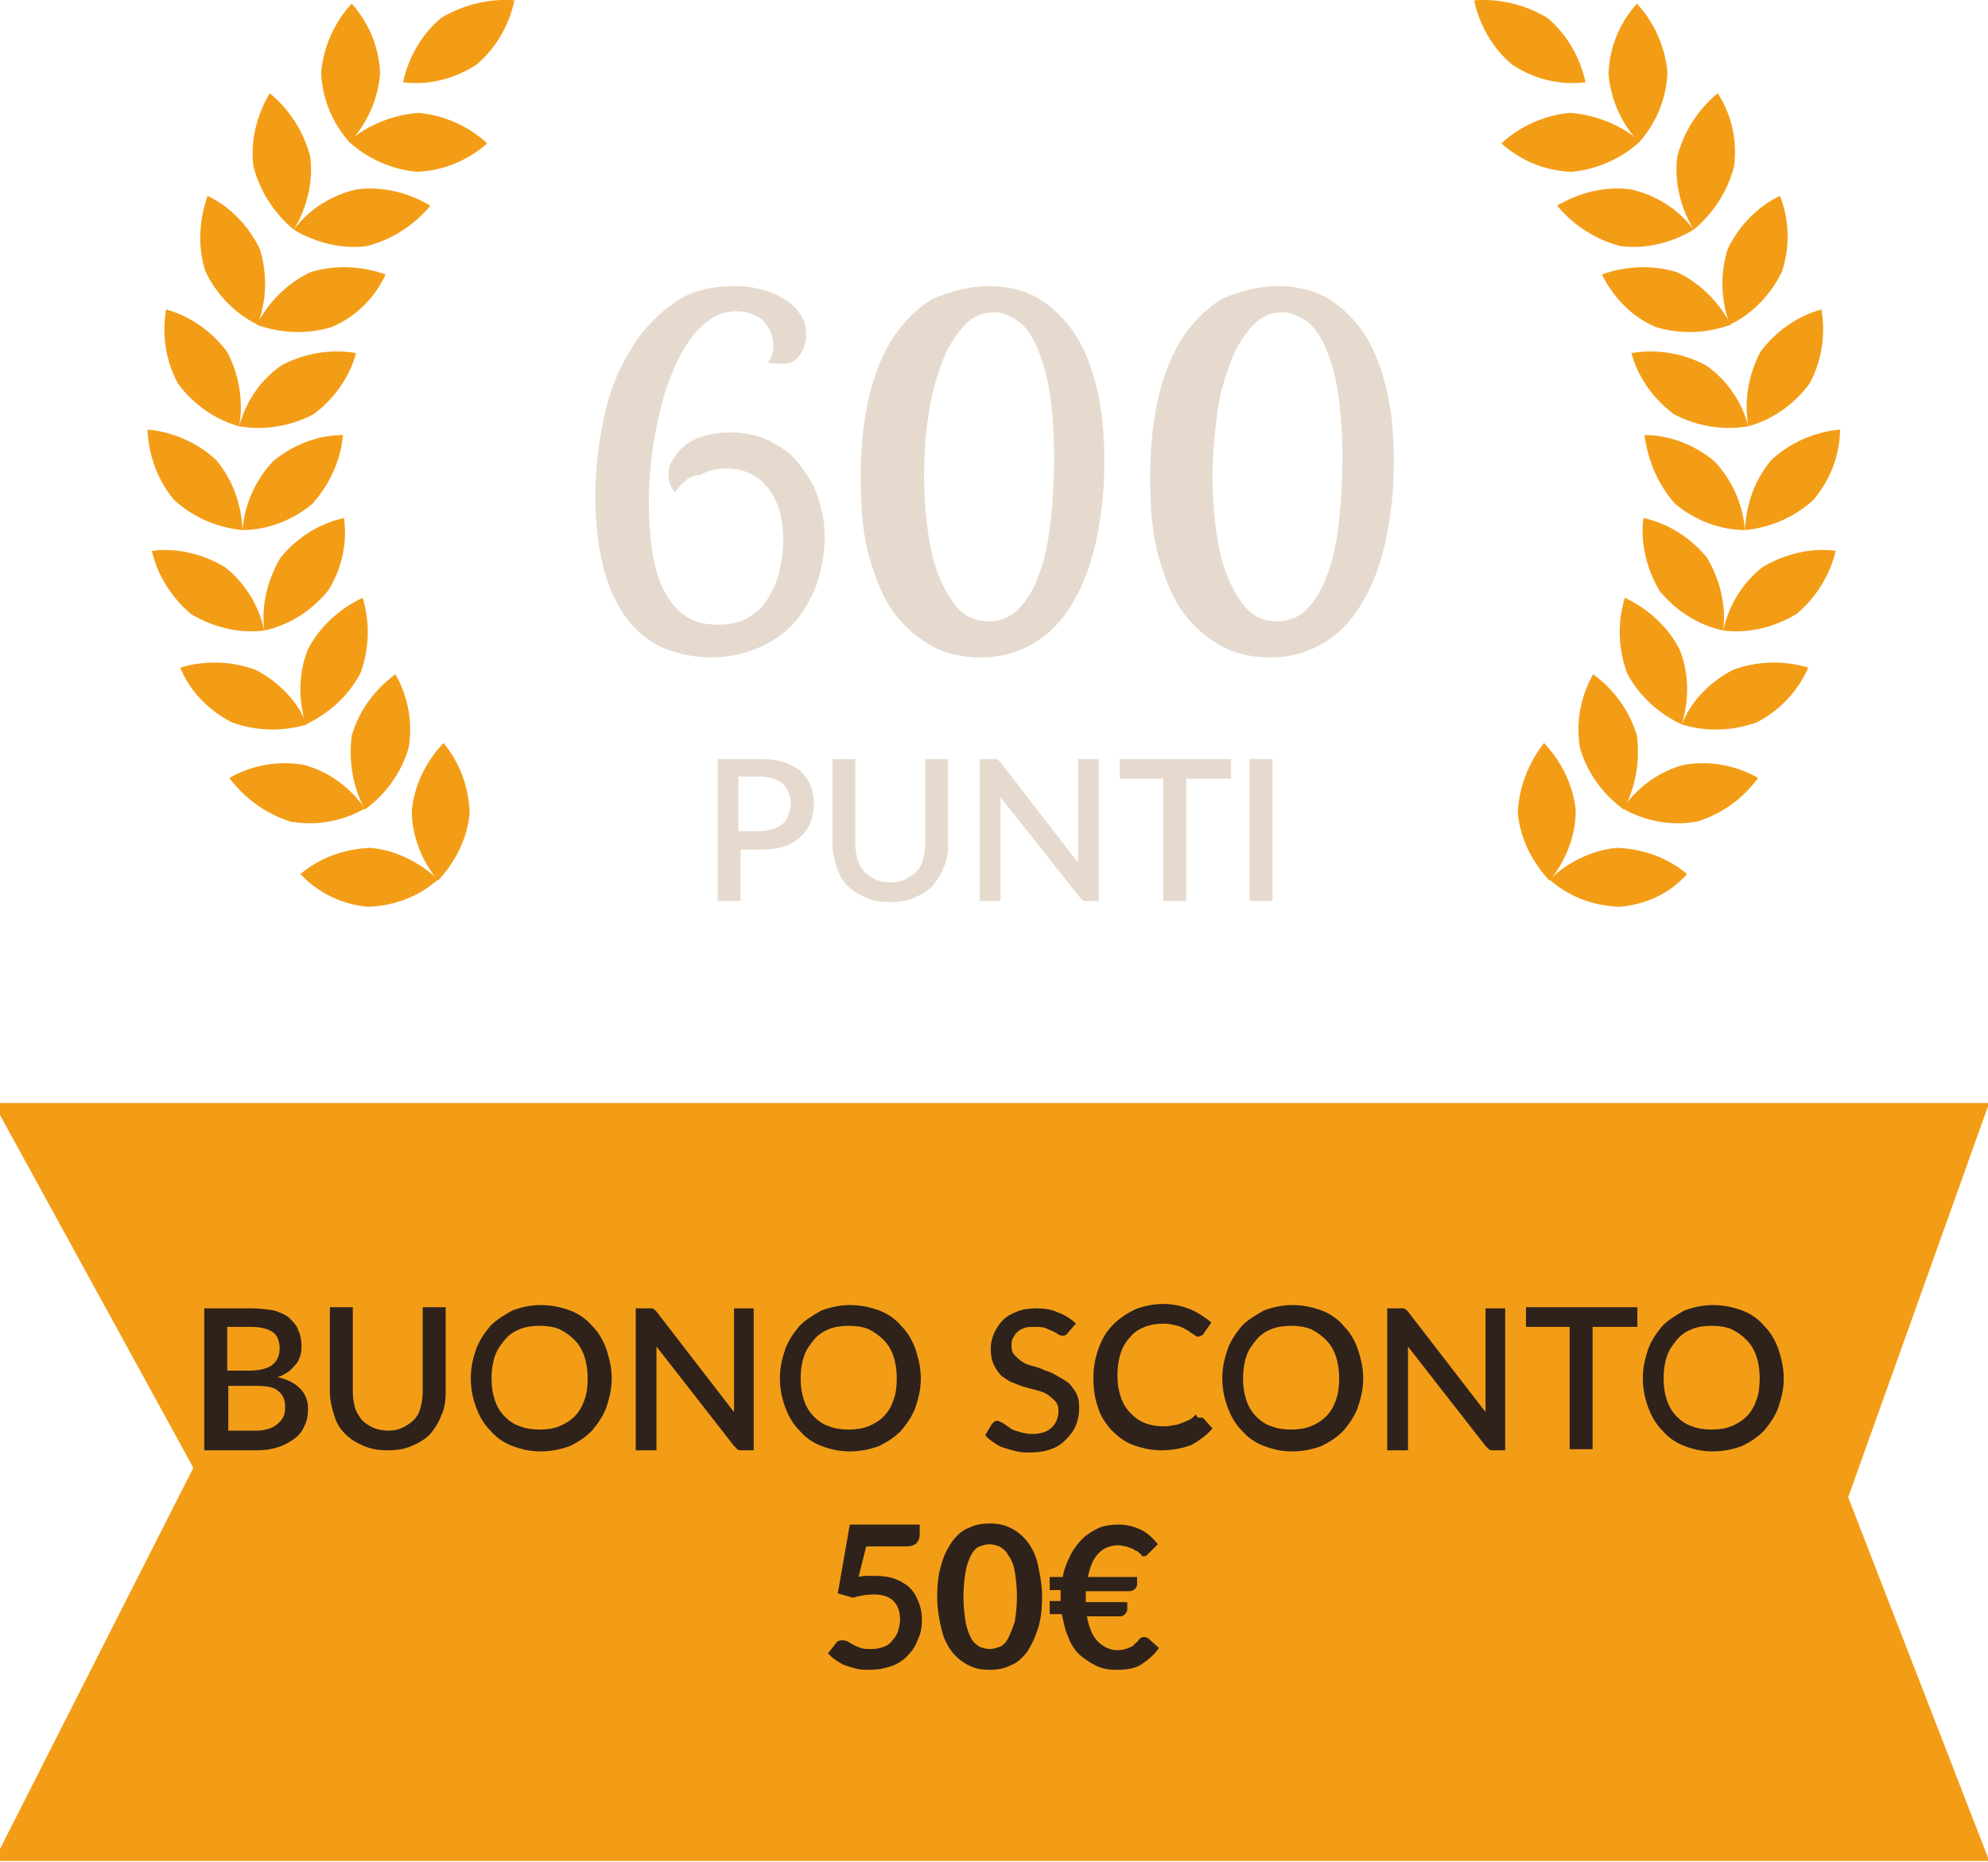 <?xml version="1.0" encoding="utf-8"?>
<!-- Generator: Adobe Illustrator 28.1.0, SVG Export Plug-In . SVG Version: 6.00 Build 0)  -->
<svg version="1.1" id="Livello_1" xmlns="http://www.w3.org/2000/svg" xmlns:xlink="http://www.w3.org/1999/xlink" x="0px" y="0px"
	 viewBox="0 0 182 170.5" style="enable-background:new 0 0 182 170.5;" xml:space="preserve">
<style type="text/css">
	.st0{enable-background:new    ;}
	.st1{fill:#E6DACE;}
	.st2{fill:#F39D17;}
	.st3{fill:#2E221B;}
</style>
<g>
	<g class="st0">
		<path class="st1" d="M69.6,69.5c0.8,0,1.6,0.1,2.2,0.3s1.1,0.5,1.5,0.8c0.4,0.4,0.7,0.8,0.9,1.3c0.2,0.5,0.3,1.1,0.3,1.7
			c0,0.6-0.1,1.2-0.3,1.7s-0.5,1-0.9,1.3c-0.4,0.4-0.9,0.7-1.5,0.9c-0.6,0.2-1.3,0.3-2.1,0.3h-1.9v4.7h-2.1v-13H69.6z M69.6,76.1
			c0.5,0,0.9-0.1,1.2-0.2s0.7-0.3,0.9-0.5c0.2-0.2,0.4-0.5,0.5-0.8c0.1-0.3,0.2-0.7,0.2-1c0-0.4-0.1-0.7-0.2-1
			c-0.1-0.3-0.3-0.6-0.5-0.8s-0.5-0.4-0.9-0.5c-0.4-0.1-0.8-0.2-1.3-0.2h-1.9v5H69.6z"/>
		<path class="st1" d="M81.6,80.8c0.5,0,0.9-0.1,1.3-0.3s0.7-0.4,1-0.7c0.3-0.3,0.5-0.7,0.6-1.1s0.2-0.9,0.2-1.4v-7.8h2.1v7.8
			c0,0.8-0.1,1.5-0.4,2.1c-0.2,0.6-0.6,1.2-1,1.7c-0.5,0.5-1,0.8-1.7,1.1c-0.7,0.3-1.4,0.4-2.2,0.4s-1.5-0.1-2.2-0.4
			c-0.7-0.3-1.2-0.6-1.7-1.1s-0.8-1-1-1.7c-0.2-0.6-0.4-1.4-0.4-2.1v-7.8h2.1v7.8c0,0.5,0.1,1,0.2,1.4c0.1,0.4,0.4,0.8,0.6,1.1
			c0.3,0.3,0.6,0.5,1,0.7S81.1,80.8,81.6,80.8z"/>
		<path class="st1" d="M100.6,69.5v13h-1.1c-0.2,0-0.3,0-0.4-0.1c-0.1-0.1-0.2-0.2-0.3-0.3L91.6,73c0,0.2,0,0.3,0,0.5
			c0,0.2,0,0.3,0,0.5v8.5h-1.9v-13h1.1c0.1,0,0.2,0,0.2,0s0.1,0,0.2,0c0.1,0,0.1,0.1,0.2,0.1c0,0,0.1,0.1,0.2,0.2l7.1,9.2
			c0-0.2,0-0.4,0-0.5c0-0.2,0-0.3,0-0.5v-8.5H100.6z"/>
		<path class="st1" d="M112.6,71.3h-4v11.2h-2.1V71.3h-4v-1.8h10.2V71.3z"/>
		<path class="st1" d="M116.5,82.5h-2.1v-13h2.1V82.5z"/>
	</g>
	<g id="Raggruppa_40" transform="translate(16.401 333.554)">
		<g id="Raggruppa_22" transform="translate(84.599 1078.98)">
			<g id="Raggruppa_6" transform="translate(36)">
				<path id="Tracciato_23" class="st2" d="M-103.3-1329.5c2.4-0.1,4.6-0.9,6.4-2.5c-1.7-1.6-3.9-2.7-6.2-2.9
					c-2.4,0.1-4.6,0.9-6.4,2.4C-107.8-1330.7-105.6-1329.7-103.3-1329.5"/>
				<path id="Tracciato_24" class="st2" d="M-94-1338.1c-0.2,2.3-1.3,4.5-2.9,6.2c-1.5-1.8-2.4-4.1-2.4-6.4c0.2-2.3,1.3-4.5,2.9-6.2
					C-94.9-1342.7-94.1-1340.5-94-1338.1"/>
				<path id="Tracciato_25" class="st2" d="M-110.4-1337.3c2.3,0.4,4.7,0,6.8-1.2c-1.3-1.9-3.3-3.4-5.6-4c-2.3-0.4-4.7,0-6.8,1.2
					C-114.6-1339.4-112.6-1338-110.4-1337.3"/>
				<path id="Tracciato_26" class="st2" d="M-99.6-1344c-0.7,2.3-2.1,4.2-4,5.6c-1.1-2.1-1.5-4.4-1.2-6.8c0.7-2.3,2.1-4.2,4-5.6
					C-99.6-1348.7-99.2-1346.3-99.6-1344"/>
				<path id="Tracciato_27" class="st2" d="M-115.8-1346.4c2.2,0.8,4.6,0.9,6.9,0.2c-0.9-2.2-2.6-3.9-4.7-5
					c-2.2-0.8-4.6-0.9-6.9-0.2C-119.6-1349.2-117.9-1347.5-115.8-1346.4"/>
				<path id="Tracciato_28" class="st2" d="M-104-1350.9c-1.1,2.1-2.9,3.7-5,4.7c-0.7-2.2-0.7-4.7,0.2-6.9c1.1-2.1,2.9-3.7,5-4.7
					C-103.1-1355.5-103.2-1353.1-104-1350.9"/>
				<path id="Tracciato_29" class="st2" d="M-119.5-1356.3c2,1.2,4.4,1.8,6.7,1.5c-0.5-2.3-1.8-4.4-3.6-5.8c-2-1.2-4.4-1.8-6.7-1.5
					C-122.6-1359.9-121.3-1357.8-119.5-1356.3"/>
				<path id="Tracciato_30" class="st2" d="M-107-1358.4c-1.5,1.8-3.5,3.1-5.8,3.6c-0.3-2.3,0.3-4.7,1.5-6.7
					c1.5-1.8,3.5-3.1,5.8-3.6C-105.2-1362.8-105.7-1360.4-107-1358.4"/>
				<path id="Tracciato_31" class="st2" d="M-121.1-1366.8c1.7,1.6,4,2.6,6.3,2.8c-0.1-2.4-0.9-4.6-2.4-6.4c-1.7-1.6-4-2.6-6.3-2.8
					C-123.4-1370.9-122.6-1368.6-121.1-1366.8"/>
				<path id="Tracciato_32" class="st2" d="M-108.4-1366.4c-1.8,1.5-4.1,2.4-6.4,2.4c0.2-2.4,1.2-4.6,2.8-6.3
					c1.8-1.5,4.1-2.4,6.4-2.4C-105.8-1370.4-106.8-1368.2-108.4-1366.4"/>
				<path id="Tracciato_33" class="st2" d="M-120.7-1377.4c1.4,1.9,3.4,3.3,5.6,3.9c0.4-2.3,0-4.7-1.1-6.8c-1.4-1.9-3.4-3.3-5.6-3.9
					C-122.2-1381.8-121.8-1379.4-120.7-1377.4"/>
				<path id="Tracciato_34" class="st2" d="M-108.3-1374.6c-2.1,1.1-4.5,1.5-6.8,1.1c0.6-2.3,2-4.3,3.9-5.6c2.1-1.1,4.5-1.5,6.8-1.1
					C-105-1378-106.4-1376-108.3-1374.6"/>
				<path id="Tracciato_35" class="st2" d="M-118.2-1387.7c1,2.1,2.7,3.9,4.8,4.9c0.8-2.2,0.9-4.6,0.2-6.9c-1-2.1-2.7-3.9-4.8-4.9
					C-118.8-1392.3-118.9-1389.9-118.2-1387.7"/>
				<path id="Tracciato_36" class="st2" d="M-106.6-1382.6c-2.2,0.7-4.7,0.6-6.9-0.2c1.1-2.1,2.8-3.8,4.9-4.8
					c2.2-0.7,4.7-0.6,6.9,0.2C-102.7-1385.2-104.5-1383.5-106.6-1382.6"/>
				<path id="Tracciato_37" class="st2" d="M-113.8-1397.3c0.6,2.3,1.9,4.3,3.7,5.8c1.2-2,1.8-4.4,1.5-6.7c-0.6-2.3-1.9-4.3-3.7-5.8
					C-113.5-1402-114.1-1399.6-113.8-1397.3"/>
				<path id="Tracciato_38" class="st2" d="M-103.4-1390c-2.3,0.3-4.7-0.3-6.7-1.5c1.4-1.9,3.5-3.2,5.8-3.7c2.3-0.3,4.7,0.3,6.7,1.5
					C-99.1-1391.9-101.1-1390.6-103.4-1390"/>
				<path id="Tracciato_39" class="st2" d="M-107.6-1405.9c0.1,2.4,1,4.6,2.6,6.4c1.6-1.7,2.6-3.9,2.8-6.3c-0.1-2.4-1-4.6-2.6-6.4
					C-106.4-1410.5-107.4-1408.2-107.6-1405.9"/>
				<path id="Tracciato_40" class="st2" d="M-98.8-1396.8c-2.3-0.2-4.6-1.2-6.3-2.8c1.8-1.5,4-2.4,6.4-2.6c2.3,0.2,4.6,1.2,6.3,2.8
					C-94.2-1397.8-96.5-1396.9-98.8-1396.8"/>
				<path id="Tracciato_41" class="st2" d="M-93.4-1406.6c1.8-1.5,3-3.6,3.5-5.9c-2.3-0.2-4.7,0.4-6.7,1.6c-1.8,1.5-3,3.6-3.5,5.9
					C-97.8-1404.7-95.4-1405.3-93.4-1406.6"/>
			</g>
			<g id="Raggruppa_7" transform="translate(157.454)">
				<path id="Tracciato_42" class="st2" d="M-110.2-1329.5c-2.4-0.1-4.6-0.9-6.4-2.5c1.7-1.6,3.9-2.7,6.2-2.9
					c2.4,0.1,4.6,0.9,6.4,2.4C-105.6-1330.7-107.8-1329.7-110.2-1329.5"/>
				<path id="Tracciato_43" class="st2" d="M-119.5-1338.1c0.2,2.3,1.3,4.5,2.9,6.2c1.5-1.8,2.4-4.1,2.4-6.4
					c-0.2-2.3-1.3-4.5-2.9-6.2C-118.5-1342.7-119.4-1340.5-119.5-1338.1"/>
				<path id="Tracciato_44" class="st2" d="M-103.1-1337.3c-2.3,0.4-4.7,0-6.8-1.2c1.3-1.9,3.3-3.4,5.6-4c2.3-0.4,4.7,0,6.8,1.2
					C-98.9-1339.4-100.8-1338-103.1-1337.3"/>
				<path id="Tracciato_45" class="st2" d="M-113.8-1344c0.7,2.3,2.1,4.2,4,5.6c1.1-2.1,1.5-4.4,1.2-6.8c-0.7-2.3-2.1-4.2-4-5.6
					C-113.8-1348.7-114.2-1346.3-113.8-1344"/>
				<path id="Tracciato_46" class="st2" d="M-97.6-1346.4c-2.2,0.8-4.6,0.9-6.9,0.2c0.9-2.2,2.6-3.9,4.7-5c2.2-0.8,4.6-0.9,6.9-0.2
					C-93.9-1349.2-95.5-1347.5-97.6-1346.4"/>
				<path id="Tracciato_47" class="st2" d="M-109.5-1350.9c1.1,2.1,2.9,3.7,5,4.7c0.7-2.2,0.7-4.7-0.2-6.9c-1.1-2.1-2.9-3.7-5-4.7
					C-110.4-1355.5-110.3-1353.1-109.5-1350.9"/>
				<path id="Tracciato_48" class="st2" d="M-94-1356.3c-2,1.2-4.4,1.8-6.7,1.5c0.5-2.3,1.8-4.4,3.6-5.8c2-1.2,4.4-1.8,6.7-1.5
					C-90.9-1359.9-92.2-1357.8-94-1356.3"/>
				<path id="Tracciato_49" class="st2" d="M-106.5-1358.4c1.5,1.8,3.5,3.1,5.8,3.6c0.3-2.3-0.3-4.7-1.5-6.7
					c-1.5-1.8-3.5-3.1-5.8-3.6C-108.3-1362.8-107.7-1360.4-106.5-1358.4"/>
				<path id="Tracciato_50" class="st2" d="M-92.4-1366.8c-1.7,1.6-4,2.6-6.3,2.8c0.1-2.4,0.9-4.6,2.4-6.4c1.7-1.6,4-2.6,6.3-2.8
					C-90-1370.9-90.9-1368.6-92.4-1366.8"/>
				<path id="Tracciato_51" class="st2" d="M-105.1-1366.4c1.8,1.5,4.1,2.4,6.4,2.4c-0.2-2.4-1.2-4.6-2.8-6.3
					c-1.8-1.5-4.1-2.4-6.4-2.4C-107.6-1370.4-106.7-1368.2-105.1-1366.4"/>
				<path id="Tracciato_52" class="st2" d="M-92.8-1377.4c-1.4,1.9-3.4,3.3-5.6,3.9c-0.4-2.3,0-4.7,1.1-6.8c1.4-1.9,3.4-3.3,5.6-3.9
					C-91.3-1381.8-91.7-1379.4-92.8-1377.4"/>
				<path id="Tracciato_53" class="st2" d="M-105.2-1374.6c2.1,1.1,4.5,1.5,6.8,1.1c-0.6-2.3-2-4.3-3.9-5.6
					c-2.1-1.1-4.5-1.5-6.8-1.1C-108.5-1378-107.1-1376-105.2-1374.6"/>
				<path id="Tracciato_54" class="st2" d="M-95.3-1387.7c-1,2.1-2.7,3.9-4.8,4.9c-0.8-2.2-0.9-4.6-0.2-6.9c1-2.1,2.7-3.9,4.8-4.9
					C-94.6-1392.3-94.6-1389.9-95.3-1387.7"/>
				<path id="Tracciato_55" class="st2" d="M-106.9-1382.6c2.2,0.7,4.7,0.6,6.9-0.2c-1.1-2.1-2.8-3.8-4.9-4.8
					c-2.2-0.7-4.7-0.6-6.9,0.2C-110.7-1385.2-109-1383.5-106.9-1382.6"/>
				<path id="Tracciato_56" class="st2" d="M-99.7-1397.3c-0.6,2.3-1.9,4.3-3.7,5.8c-1.2-2-1.8-4.4-1.5-6.7c0.6-2.3,1.9-4.3,3.7-5.8
					C-99.9-1402-99.4-1399.6-99.7-1397.3"/>
				<path id="Tracciato_57" class="st2" d="M-110.1-1390c2.3,0.3,4.7-0.3,6.7-1.5c-1.4-1.9-3.5-3.2-5.8-3.7
					c-2.3-0.3-4.7,0.3-6.7,1.5C-114.4-1391.9-112.4-1390.6-110.1-1390"/>
				<path id="Tracciato_58" class="st2" d="M-105.8-1405.9c-0.1,2.4-1,4.6-2.6,6.4c-1.6-1.7-2.6-3.9-2.8-6.3c0.1-2.4,1-4.6,2.6-6.4
					C-107-1410.5-106-1408.2-105.8-1405.9"/>
				<path id="Tracciato_59" class="st2" d="M-114.6-1396.8c2.3-0.2,4.6-1.2,6.3-2.8c-1.8-1.5-4-2.4-6.4-2.6
					c-2.3,0.2-4.6,1.2-6.3,2.8C-119.2-1397.8-117-1396.9-114.6-1396.8"/>
				<path id="Tracciato_60" class="st2" d="M-120-1406.6c-1.8-1.5-3-3.6-3.5-5.9c2.3-0.2,4.7,0.4,6.7,1.6c1.8,1.5,3,3.6,3.5,5.9
					C-115.7-1404.7-118-1405.3-120-1406.6"/>
			</g>
		</g>
	</g>
	<g class="st0">
		<path class="st1" d="M61.8,45.1c-0.4-0.5-0.6-1-0.6-1.6c0-0.5,0.1-1,0.4-1.4c0.3-0.5,0.6-0.9,1.1-1.3c0.5-0.4,1.1-0.7,1.8-0.9
			c0.7-0.2,1.5-0.3,2.3-0.3c1.3,0,2.4,0.2,3.5,0.7c1,0.5,2,1.1,2.7,2s1.4,1.8,1.8,3c0.4,1.2,0.7,2.4,0.7,3.8c0,1.3-0.2,2.7-0.6,4
			c-0.4,1.3-1.1,2.5-1.9,3.6c-0.9,1.1-2,1.9-3.3,2.5c-1.3,0.6-2.9,1-4.6,1c-1.5,0-2.9-0.3-4.2-0.8c-1.3-0.5-2.4-1.4-3.4-2.6
			c-0.9-1.2-1.7-2.7-2.2-4.6c-0.5-1.9-0.8-4.1-0.8-6.8c0-2.5,0.3-4.9,0.8-7.2c0.5-2.3,1.3-4.4,2.4-6.1c1-1.8,2.4-3.2,3.9-4.3
			s3.4-1.6,5.6-1.6c1,0,1.9,0.1,2.8,0.4c0.8,0.2,1.5,0.6,2.1,1c0.6,0.4,1,0.9,1.3,1.4c0.3,0.5,0.4,1,0.4,1.6c0,0.3,0,0.6-0.1,0.9
			c-0.1,0.3-0.2,0.6-0.4,0.9c-0.2,0.3-0.4,0.5-0.7,0.7c-0.3,0.2-0.7,0.2-1.1,0.2c-0.2,0-0.4,0-0.6,0c-0.2,0-0.4-0.1-0.6-0.1
			c0.3-0.4,0.5-0.9,0.5-1.6c0-0.8-0.3-1.5-0.9-2.2c-0.6-0.6-1.5-0.9-2.5-0.9c-1.2,0-2.3,0.5-3.3,1.5c-1,1-1.8,2.3-2.5,4
			c-0.7,1.6-1.2,3.5-1.6,5.6c-0.4,2.1-0.6,4.3-0.6,6.5c0,1.5,0.1,2.9,0.3,4.3c0.2,1.3,0.5,2.5,1,3.5c0.5,1,1.1,1.8,1.9,2.4
			s1.8,0.9,3.1,0.9c1.2,0,2.1-0.2,2.9-0.7c0.8-0.5,1.4-1.1,1.8-1.9c0.5-0.8,0.8-1.6,1-2.5c0.2-0.9,0.3-1.8,0.3-2.6
			c0-1.9-0.4-3.5-1.3-4.7c-0.9-1.2-2.2-1.9-3.9-1.9c-0.9,0-1.7,0.2-2.4,0.6C63.1,43.5,62.4,44.2,61.8,45.1z"/>
		<path class="st1" d="M90.5,26.2c2,0,3.7,0.5,5,1.4c1.3,0.9,2.4,2.1,3.3,3.6c0.8,1.5,1.4,3.2,1.8,5.2c0.4,2,0.5,4,0.5,6
			c0,2.2-0.2,4.3-0.6,6.4c-0.4,2.1-1,4-1.9,5.7c-0.9,1.7-2,3.1-3.5,4.1s-3.2,1.6-5.3,1.6c-1.6,0-3.1-0.3-4.4-1
			c-1.3-0.7-2.5-1.7-3.5-3c-1-1.3-1.7-3.1-2.3-5.1c-0.6-2.1-0.8-4.5-0.8-7.3c0-2.6,0.2-5,0.7-7.2c0.5-2.2,1.2-4,2.2-5.6
			c1-1.5,2.2-2.7,3.6-3.6C87,26.7,88.7,26.2,90.5,26.2z M84.6,43.6c0,1.6,0.1,3.2,0.3,4.7c0.2,1.6,0.5,3,1,4.3
			c0.5,1.3,1.1,2.3,1.8,3.1c0.7,0.8,1.7,1.2,2.8,1.2s2.1-0.4,2.8-1.2c0.8-0.8,1.4-1.9,1.9-3.3c0.5-1.4,0.8-3,1-4.8
			c0.2-1.8,0.3-3.7,0.3-5.7c0-2.6-0.2-4.8-0.5-6.5c-0.3-1.7-0.8-3.1-1.3-4.1c-0.5-1-1.1-1.7-1.8-2.1c-0.7-0.4-1.3-0.6-1.9-0.6
			c-1.1,0-2,0.4-2.8,1.3c-0.8,0.9-1.5,2-2,3.4c-0.5,1.4-1,3-1.2,4.8C84.7,39.8,84.6,41.7,84.6,43.6z"/>
		<path class="st1" d="M117,26.2c2,0,3.7,0.5,5,1.4c1.3,0.9,2.4,2.1,3.3,3.6c0.8,1.5,1.4,3.2,1.8,5.2c0.4,2,0.5,4,0.5,6
			c0,2.2-0.2,4.3-0.6,6.4c-0.4,2.1-1,4-1.9,5.7c-0.9,1.7-2,3.1-3.5,4.1s-3.2,1.6-5.3,1.6c-1.6,0-3.1-0.3-4.4-1
			c-1.3-0.7-2.5-1.7-3.5-3c-1-1.3-1.7-3.1-2.3-5.1c-0.6-2.1-0.8-4.5-0.8-7.3c0-2.6,0.2-5,0.7-7.2c0.5-2.2,1.2-4,2.2-5.6
			c1-1.5,2.2-2.7,3.6-3.6C113.4,26.7,115.1,26.2,117,26.2z M111,43.6c0,1.6,0.1,3.2,0.3,4.7c0.2,1.6,0.5,3,1,4.3
			c0.5,1.3,1.1,2.3,1.8,3.1c0.7,0.8,1.7,1.2,2.8,1.2s2.1-0.4,2.8-1.2c0.8-0.8,1.4-1.9,1.9-3.3c0.5-1.4,0.8-3,1-4.8
			c0.2-1.8,0.3-3.7,0.3-5.7c0-2.6-0.2-4.8-0.5-6.5c-0.3-1.7-0.8-3.1-1.3-4.1c-0.5-1-1.1-1.7-1.8-2.1c-0.7-0.4-1.3-0.6-1.9-0.6
			c-1.1,0-2,0.4-2.8,1.3c-0.8,0.9-1.5,2-2,3.4c-0.5,1.4-1,3-1.2,4.8C111.2,39.8,111,41.7,111,43.6z"/>
	</g>
	<path id="Tracciato_619" class="st2" d="M169.2,137.1l12.8-35.8V101H0v1.1l17.7,32.3L0,169.3v1.1h182v-0.3L169.2,137.1z"/>
	<g class="st0">
		<path class="st3" d="M23,119.8c0.8,0,1.5,0.1,2.1,0.2c0.6,0.2,1.1,0.4,1.4,0.7s0.7,0.7,0.8,1.1c0.2,0.4,0.3,0.9,0.3,1.4
			c0,0.3,0,0.6-0.1,0.9c-0.1,0.3-0.2,0.6-0.4,0.8c-0.2,0.2-0.4,0.5-0.7,0.7c-0.3,0.2-0.6,0.4-1,0.5c1.8,0.4,2.8,1.4,2.8,2.9
			c0,0.6-0.1,1.1-0.3,1.5c-0.2,0.5-0.5,0.9-0.9,1.2s-0.9,0.6-1.5,0.8c-0.6,0.2-1.2,0.3-2,0.3h-4.8v-13H23z M20.8,121.4v4.1h2.1
			c0.9,0,1.6-0.2,2-0.5c0.4-0.3,0.7-0.8,0.7-1.5c0-0.7-0.2-1.2-0.6-1.5s-1.1-0.5-2-0.5H20.8z M23.5,131c0.5,0,0.9-0.1,1.2-0.2
			c0.3-0.1,0.6-0.3,0.8-0.5c0.2-0.2,0.4-0.4,0.5-0.7c0.1-0.3,0.1-0.5,0.1-0.8c0-0.6-0.2-1.1-0.6-1.4c-0.4-0.4-1.1-0.5-2-0.5h-2.6
			v4.1H23.5z"/>
		<path class="st3" d="M35.6,131c0.5,0,0.9-0.1,1.3-0.3s0.7-0.4,1-0.7c0.3-0.3,0.5-0.7,0.6-1.1s0.2-0.9,0.2-1.4v-7.8h2.1v7.8
			c0,0.8-0.1,1.5-0.4,2.1c-0.2,0.6-0.6,1.2-1,1.7c-0.5,0.5-1,0.8-1.7,1.1c-0.7,0.3-1.4,0.4-2.2,0.4s-1.5-0.1-2.2-0.4
			c-0.7-0.3-1.2-0.6-1.7-1.1s-0.8-1-1-1.7c-0.2-0.6-0.4-1.4-0.4-2.1v-7.8h2.1v7.8c0,0.5,0.1,1,0.2,1.4c0.1,0.4,0.4,0.8,0.6,1.1
			c0.3,0.3,0.6,0.5,1,0.7S35.1,131,35.6,131z"/>
		<path class="st3" d="M56,126.2c0,1-0.2,1.8-0.5,2.7c-0.3,0.8-0.8,1.5-1.3,2.1c-0.6,0.6-1.2,1-2,1.4c-0.8,0.3-1.7,0.5-2.7,0.5
			c-1,0-1.8-0.2-2.6-0.5c-0.8-0.3-1.5-0.8-2-1.4c-0.6-0.6-1-1.3-1.3-2.1c-0.3-0.8-0.5-1.7-0.5-2.7c0-1,0.2-1.8,0.5-2.7
			c0.3-0.8,0.8-1.5,1.3-2.1c0.6-0.6,1.3-1,2-1.4c0.8-0.3,1.7-0.5,2.6-0.5c1,0,1.9,0.2,2.7,0.5c0.8,0.3,1.5,0.8,2,1.4
			c0.6,0.6,1,1.3,1.3,2.1C55.8,124.4,56,125.3,56,126.2z M53.8,126.2c0-0.7-0.1-1.4-0.3-2c-0.2-0.6-0.5-1.1-0.9-1.5s-0.8-0.7-1.4-1
			c-0.5-0.2-1.1-0.3-1.8-0.3c-0.7,0-1.3,0.1-1.8,0.3c-0.5,0.2-1,0.5-1.4,1s-0.7,0.9-0.9,1.5c-0.2,0.6-0.3,1.3-0.3,2
			c0,0.8,0.1,1.4,0.3,2c0.2,0.6,0.5,1.1,0.9,1.5c0.4,0.4,0.8,0.7,1.4,0.9c0.5,0.2,1.1,0.3,1.8,0.3c0.7,0,1.3-0.1,1.8-0.3
			c0.5-0.2,1-0.5,1.4-0.9c0.4-0.4,0.7-0.9,0.9-1.5C53.7,127.7,53.8,127,53.8,126.2z"/>
		<path class="st3" d="M69,119.8v13h-1.1c-0.2,0-0.3,0-0.4-0.1c-0.1-0.1-0.2-0.2-0.3-0.3l-7.1-9.1c0,0.2,0,0.3,0,0.5
			c0,0.2,0,0.3,0,0.5v8.5h-1.9v-13h1.1c0.1,0,0.2,0,0.2,0s0.1,0,0.2,0c0.1,0,0.1,0.1,0.2,0.1c0,0,0.1,0.1,0.2,0.2l7.1,9.2
			c0-0.2,0-0.4,0-0.5c0-0.2,0-0.3,0-0.5v-8.5H69z"/>
		<path class="st3" d="M84.3,126.2c0,1-0.2,1.8-0.5,2.7c-0.3,0.8-0.8,1.5-1.3,2.1c-0.6,0.6-1.2,1-2,1.4c-0.8,0.3-1.7,0.5-2.7,0.5
			c-1,0-1.8-0.2-2.6-0.5c-0.8-0.3-1.5-0.8-2-1.4c-0.6-0.6-1-1.3-1.3-2.1c-0.3-0.8-0.5-1.7-0.5-2.7c0-1,0.2-1.8,0.5-2.7
			c0.3-0.8,0.8-1.5,1.3-2.1c0.6-0.6,1.3-1,2-1.4c0.8-0.3,1.7-0.5,2.6-0.5c1,0,1.9,0.2,2.7,0.5c0.8,0.3,1.5,0.8,2,1.4
			c0.6,0.6,1,1.3,1.3,2.1C84.1,124.4,84.3,125.3,84.3,126.2z M82.1,126.2c0-0.7-0.1-1.4-0.3-2c-0.2-0.6-0.5-1.1-0.9-1.5
			s-0.8-0.7-1.4-1c-0.5-0.2-1.1-0.3-1.8-0.3c-0.7,0-1.3,0.1-1.8,0.3c-0.5,0.2-1,0.5-1.4,1s-0.7,0.9-0.9,1.5c-0.2,0.6-0.3,1.3-0.3,2
			c0,0.8,0.1,1.4,0.3,2c0.2,0.6,0.5,1.1,0.9,1.5c0.4,0.4,0.8,0.7,1.4,0.9c0.5,0.2,1.1,0.3,1.8,0.3c0.7,0,1.3-0.1,1.8-0.3
			c0.5-0.2,1-0.5,1.4-0.9c0.4-0.4,0.7-0.9,0.9-1.5C82,127.7,82.1,127,82.1,126.2z"/>
		<path class="st3" d="M97.8,122c-0.1,0.1-0.1,0.2-0.2,0.2c-0.1,0.1-0.2,0.1-0.3,0.1c-0.1,0-0.2,0-0.4-0.1c-0.1-0.1-0.3-0.2-0.5-0.3
			s-0.5-0.2-0.7-0.3c-0.3-0.1-0.6-0.1-1-0.1c-0.4,0-0.7,0-0.9,0.1c-0.3,0.1-0.5,0.2-0.7,0.4c-0.2,0.2-0.3,0.4-0.4,0.6
			c-0.1,0.2-0.1,0.5-0.1,0.7c0,0.3,0.1,0.6,0.3,0.8c0.2,0.2,0.4,0.4,0.7,0.6c0.3,0.2,0.6,0.3,1,0.4c0.4,0.1,0.7,0.2,1.1,0.4
			c0.4,0.1,0.8,0.3,1.1,0.5c0.4,0.2,0.7,0.4,1,0.6c0.3,0.3,0.5,0.6,0.7,0.9c0.2,0.4,0.3,0.8,0.3,1.4c0,0.6-0.1,1.1-0.3,1.6
			c-0.2,0.5-0.5,0.9-0.9,1.3s-0.8,0.7-1.4,0.9c-0.5,0.2-1.2,0.3-1.9,0.3c-0.4,0-0.8,0-1.2-0.1s-0.8-0.2-1.1-0.3
			c-0.4-0.1-0.7-0.3-1-0.5c-0.3-0.2-0.6-0.4-0.8-0.7l0.6-1c0.1-0.1,0.1-0.1,0.2-0.2s0.2-0.1,0.3-0.1c0.1,0,0.3,0.1,0.5,0.2
			s0.4,0.3,0.6,0.4c0.2,0.2,0.5,0.3,0.9,0.4c0.3,0.1,0.7,0.2,1.2,0.2c0.8,0,1.4-0.2,1.8-0.6c0.4-0.4,0.6-0.9,0.6-1.5
			c0-0.4-0.1-0.7-0.3-0.9c-0.2-0.2-0.4-0.4-0.7-0.6s-0.6-0.3-1-0.4c-0.4-0.1-0.7-0.2-1.1-0.3c-0.4-0.1-0.8-0.3-1.1-0.4
			s-0.7-0.4-1-0.6c-0.3-0.3-0.5-0.6-0.7-1c-0.2-0.4-0.3-0.9-0.3-1.5c0-0.5,0.1-0.9,0.3-1.4c0.2-0.4,0.4-0.8,0.8-1.2s0.8-0.6,1.3-0.8
			c0.5-0.2,1.1-0.3,1.8-0.3c0.7,0,1.4,0.1,2,0.4c0.6,0.2,1.2,0.6,1.6,1L97.8,122z"/>
		<path class="st3" d="M109.9,129.8c0.1,0,0.2,0,0.3,0.1l0.8,0.9c-0.5,0.6-1.2,1.1-1.9,1.5c-0.8,0.3-1.7,0.5-2.8,0.5
			c-0.9,0-1.8-0.2-2.6-0.5c-0.8-0.3-1.4-0.8-2-1.4c-0.5-0.6-1-1.3-1.2-2.1c-0.3-0.8-0.4-1.7-0.4-2.7c0-1,0.2-1.9,0.5-2.7
			c0.3-0.8,0.7-1.5,1.3-2.1c0.6-0.6,1.2-1,2-1.4c0.8-0.3,1.6-0.5,2.6-0.5c0.9,0,1.8,0.2,2.5,0.5c0.7,0.3,1.3,0.7,1.9,1.2l-0.7,1
			c0,0.1-0.1,0.1-0.2,0.2c-0.1,0-0.2,0.1-0.3,0.1c-0.1,0-0.3-0.1-0.4-0.2c-0.2-0.1-0.3-0.2-0.6-0.4c-0.2-0.1-0.5-0.3-0.9-0.4
			c-0.4-0.1-0.8-0.2-1.3-0.2c-0.6,0-1.2,0.1-1.7,0.3c-0.5,0.2-1,0.5-1.3,0.9c-0.4,0.4-0.7,0.9-0.9,1.5s-0.3,1.3-0.3,2
			c0,0.8,0.1,1.4,0.3,2c0.2,0.6,0.5,1.1,0.9,1.5s0.8,0.7,1.3,0.9c0.5,0.2,1.1,0.3,1.6,0.3c0.4,0,0.7,0,1-0.1c0.3,0,0.5-0.1,0.8-0.2
			c0.2-0.1,0.5-0.2,0.7-0.3s0.4-0.3,0.6-0.5C109.6,129.9,109.8,129.8,109.9,129.8z"/>
		<path class="st3" d="M124.8,126.2c0,1-0.2,1.8-0.5,2.7c-0.3,0.8-0.8,1.5-1.3,2.1c-0.6,0.6-1.2,1-2,1.4c-0.8,0.3-1.7,0.5-2.7,0.5
			c-1,0-1.8-0.2-2.6-0.5c-0.8-0.3-1.5-0.8-2-1.4c-0.6-0.6-1-1.3-1.3-2.1c-0.3-0.8-0.5-1.7-0.5-2.7c0-1,0.2-1.8,0.5-2.7
			c0.3-0.8,0.8-1.5,1.3-2.1c0.6-0.6,1.3-1,2-1.4c0.8-0.3,1.7-0.5,2.6-0.5c1,0,1.9,0.2,2.7,0.5c0.8,0.3,1.5,0.8,2,1.4
			c0.6,0.6,1,1.3,1.3,2.1C124.6,124.4,124.8,125.3,124.8,126.2z M122.6,126.2c0-0.7-0.1-1.4-0.3-2c-0.2-0.6-0.5-1.1-0.9-1.5
			s-0.8-0.7-1.4-1c-0.5-0.2-1.1-0.3-1.8-0.3c-0.7,0-1.3,0.1-1.8,0.3c-0.5,0.2-1,0.5-1.4,1s-0.7,0.9-0.9,1.5c-0.2,0.6-0.3,1.3-0.3,2
			c0,0.8,0.1,1.4,0.3,2c0.2,0.6,0.5,1.1,0.9,1.5c0.4,0.4,0.8,0.7,1.4,0.9c0.5,0.2,1.1,0.3,1.8,0.3c0.7,0,1.3-0.1,1.8-0.3
			c0.5-0.2,1-0.5,1.4-0.9c0.4-0.4,0.7-0.9,0.9-1.5C122.5,127.7,122.6,127,122.6,126.2z"/>
		<path class="st3" d="M137.8,119.8v13h-1.1c-0.2,0-0.3,0-0.4-0.1c-0.1-0.1-0.2-0.2-0.3-0.3l-7.1-9.1c0,0.2,0,0.3,0,0.5
			c0,0.2,0,0.3,0,0.5v8.5h-1.9v-13h1.1c0.1,0,0.2,0,0.2,0s0.1,0,0.2,0c0.1,0,0.1,0.1,0.2,0.1c0,0,0.1,0.1,0.2,0.2l7.1,9.2
			c0-0.2,0-0.4,0-0.5c0-0.2,0-0.3,0-0.5v-8.5H137.8z"/>
		<path class="st3" d="M149.8,121.5h-4v11.2h-2.1v-11.2h-4v-1.8h10.2V121.5z"/>
		<path class="st3" d="M163.3,126.2c0,1-0.2,1.8-0.5,2.7c-0.3,0.8-0.8,1.5-1.3,2.1c-0.6,0.6-1.2,1-2,1.4c-0.8,0.3-1.7,0.5-2.7,0.5
			c-1,0-1.8-0.2-2.6-0.5c-0.8-0.3-1.5-0.8-2-1.4c-0.6-0.6-1-1.3-1.3-2.1c-0.3-0.8-0.5-1.7-0.5-2.7c0-1,0.2-1.8,0.5-2.7
			c0.3-0.8,0.8-1.5,1.3-2.1c0.6-0.6,1.3-1,2-1.4c0.8-0.3,1.7-0.5,2.6-0.5c1,0,1.9,0.2,2.7,0.5c0.8,0.3,1.5,0.8,2,1.4
			c0.6,0.6,1,1.3,1.3,2.1C163.1,124.4,163.3,125.3,163.3,126.2z M161.1,126.2c0-0.7-0.1-1.4-0.3-2c-0.2-0.6-0.5-1.1-0.9-1.5
			c-0.4-0.4-0.8-0.7-1.4-1c-0.5-0.2-1.1-0.3-1.8-0.3c-0.7,0-1.3,0.1-1.8,0.3c-0.5,0.2-1,0.5-1.4,1s-0.7,0.9-0.9,1.5
			c-0.2,0.6-0.3,1.3-0.3,2c0,0.8,0.1,1.4,0.3,2c0.2,0.6,0.5,1.1,0.9,1.5c0.4,0.4,0.8,0.7,1.4,0.9c0.5,0.2,1.1,0.3,1.8,0.3
			c0.7,0,1.3-0.1,1.8-0.3c0.5-0.2,1-0.5,1.4-0.9c0.4-0.4,0.7-0.9,0.9-1.5C161,127.7,161.1,127,161.1,126.2z"/>
	</g>
	<g class="st0">
		<path class="st3" d="M78.6,144.4c0.3-0.1,0.6-0.1,0.8-0.1c0.3,0,0.5,0,0.8,0c0.7,0,1.3,0.1,1.8,0.3c0.5,0.2,1,0.5,1.3,0.8
			c0.4,0.4,0.6,0.8,0.8,1.3c0.2,0.5,0.3,1,0.3,1.6c0,0.7-0.1,1.3-0.4,1.9c-0.2,0.6-0.6,1.1-1,1.5c-0.4,0.4-0.9,0.7-1.5,0.9
			c-0.6,0.2-1.2,0.3-1.9,0.3c-0.4,0-0.8,0-1.2-0.1c-0.4-0.1-0.7-0.2-1-0.3c-0.3-0.1-0.6-0.3-0.9-0.5c-0.3-0.2-0.5-0.4-0.7-0.6
			l0.7-0.9c0.1-0.2,0.3-0.3,0.6-0.3c0.1,0,0.3,0,0.5,0.1c0.2,0.1,0.3,0.2,0.5,0.3c0.2,0.1,0.4,0.2,0.7,0.3c0.3,0.1,0.6,0.1,1,0.1
			c0.4,0,0.8-0.1,1.1-0.2c0.3-0.1,0.6-0.3,0.8-0.6c0.2-0.2,0.4-0.5,0.5-0.8s0.2-0.7,0.2-1.1c0-0.7-0.2-1.3-0.6-1.7
			c-0.4-0.4-1-0.6-1.8-0.6c-0.6,0-1.3,0.1-1.9,0.3l-1.4-0.4l1.1-6.3h6.4v0.9c0,0.3-0.1,0.6-0.3,0.8c-0.2,0.2-0.5,0.3-1,0.3h-3.6
			L78.6,144.4z"/>
		<path class="st3" d="M95.4,146.2c0,1.1-0.1,2.1-0.4,3s-0.6,1.5-1,2.1c-0.4,0.5-0.9,1-1.5,1.2c-0.6,0.3-1.2,0.4-1.9,0.4
			c-0.7,0-1.3-0.1-1.9-0.4c-0.6-0.3-1.1-0.7-1.5-1.2c-0.4-0.5-0.8-1.2-1-2.1c-0.2-0.8-0.4-1.8-0.4-3c0-1.1,0.1-2.1,0.4-3
			c0.2-0.8,0.6-1.5,1-2.1c0.4-0.5,0.9-1,1.5-1.2c0.6-0.3,1.2-0.4,1.9-0.4c0.7,0,1.3,0.1,1.9,0.4c0.6,0.3,1.1,0.7,1.5,1.2
			c0.4,0.5,0.8,1.2,1,2.1S95.4,145.1,95.4,146.2z M93.1,146.2c0-0.9-0.1-1.7-0.2-2.3c-0.1-0.6-0.3-1.1-0.6-1.5
			c-0.2-0.4-0.5-0.6-0.8-0.8c-0.3-0.1-0.6-0.2-0.9-0.2c-0.3,0-0.6,0.1-0.9,0.2c-0.3,0.1-0.6,0.4-0.8,0.8c-0.2,0.4-0.4,0.9-0.5,1.5
			c-0.1,0.6-0.2,1.4-0.2,2.3c0,0.9,0.1,1.7,0.2,2.3c0.1,0.6,0.3,1.1,0.5,1.5c0.2,0.4,0.5,0.6,0.8,0.8c0.3,0.1,0.6,0.2,0.9,0.2
			c0.3,0,0.6-0.1,0.9-0.2c0.3-0.1,0.6-0.4,0.8-0.8c0.2-0.4,0.4-0.9,0.6-1.5C93,147.9,93.1,147.1,93.1,146.2z"/>
		<path class="st3" d="M96.1,144.4h1.2c0.1-0.7,0.4-1.4,0.7-2c0.3-0.6,0.7-1.1,1.1-1.5s0.9-0.7,1.5-1c0.5-0.2,1.1-0.3,1.8-0.3
			c0.8,0,1.5,0.2,2.1,0.5c0.6,0.3,1.1,0.8,1.5,1.3l-0.8,0.8c-0.1,0.1-0.1,0.1-0.2,0.2c-0.1,0.1-0.2,0.1-0.3,0.1
			c-0.1,0-0.2,0-0.2-0.1s-0.1-0.1-0.2-0.2c-0.1-0.1-0.2-0.2-0.3-0.2s-0.2-0.2-0.4-0.2c-0.1-0.1-0.3-0.1-0.5-0.2
			c-0.2,0-0.4-0.1-0.7-0.1c-0.7,0-1.3,0.2-1.8,0.7c-0.5,0.5-0.8,1.2-1,2.2h4.5v0.7c0,0.1-0.1,0.3-0.2,0.4c-0.1,0.1-0.3,0.2-0.5,0.2
			h-4c0,0.1,0,0.2,0,0.3s0,0.2,0,0.3c0,0.1,0,0.1,0,0.2s0,0.1,0,0.2h3.8v0.7c0,0.1-0.1,0.3-0.2,0.4c-0.1,0.1-0.3,0.2-0.4,0.2h-3.1
			c0.2,1,0.5,1.8,1,2.3c0.5,0.5,1.1,0.8,1.8,0.8c0.4,0,0.8-0.1,1-0.2c0.3-0.1,0.5-0.2,0.6-0.4c0.2-0.1,0.3-0.3,0.4-0.4
			c0.1-0.1,0.2-0.2,0.4-0.2c0.1,0,0.1,0,0.2,0c0,0,0.1,0.1,0.2,0.1l1,0.9c-0.4,0.6-1,1.1-1.6,1.5s-1.4,0.5-2.3,0.5
			c-0.7,0-1.3-0.1-1.9-0.4s-1-0.6-1.5-1c-0.4-0.4-0.8-1-1-1.6c-0.3-0.6-0.4-1.3-0.6-2.1h-1.1v-1.2h1c0-0.1,0-0.1,0-0.2s0-0.1,0-0.2
			c0-0.1,0-0.2,0-0.3s0-0.2,0-0.3h-1V144.4z"/>
	</g>
</g>
</svg>
